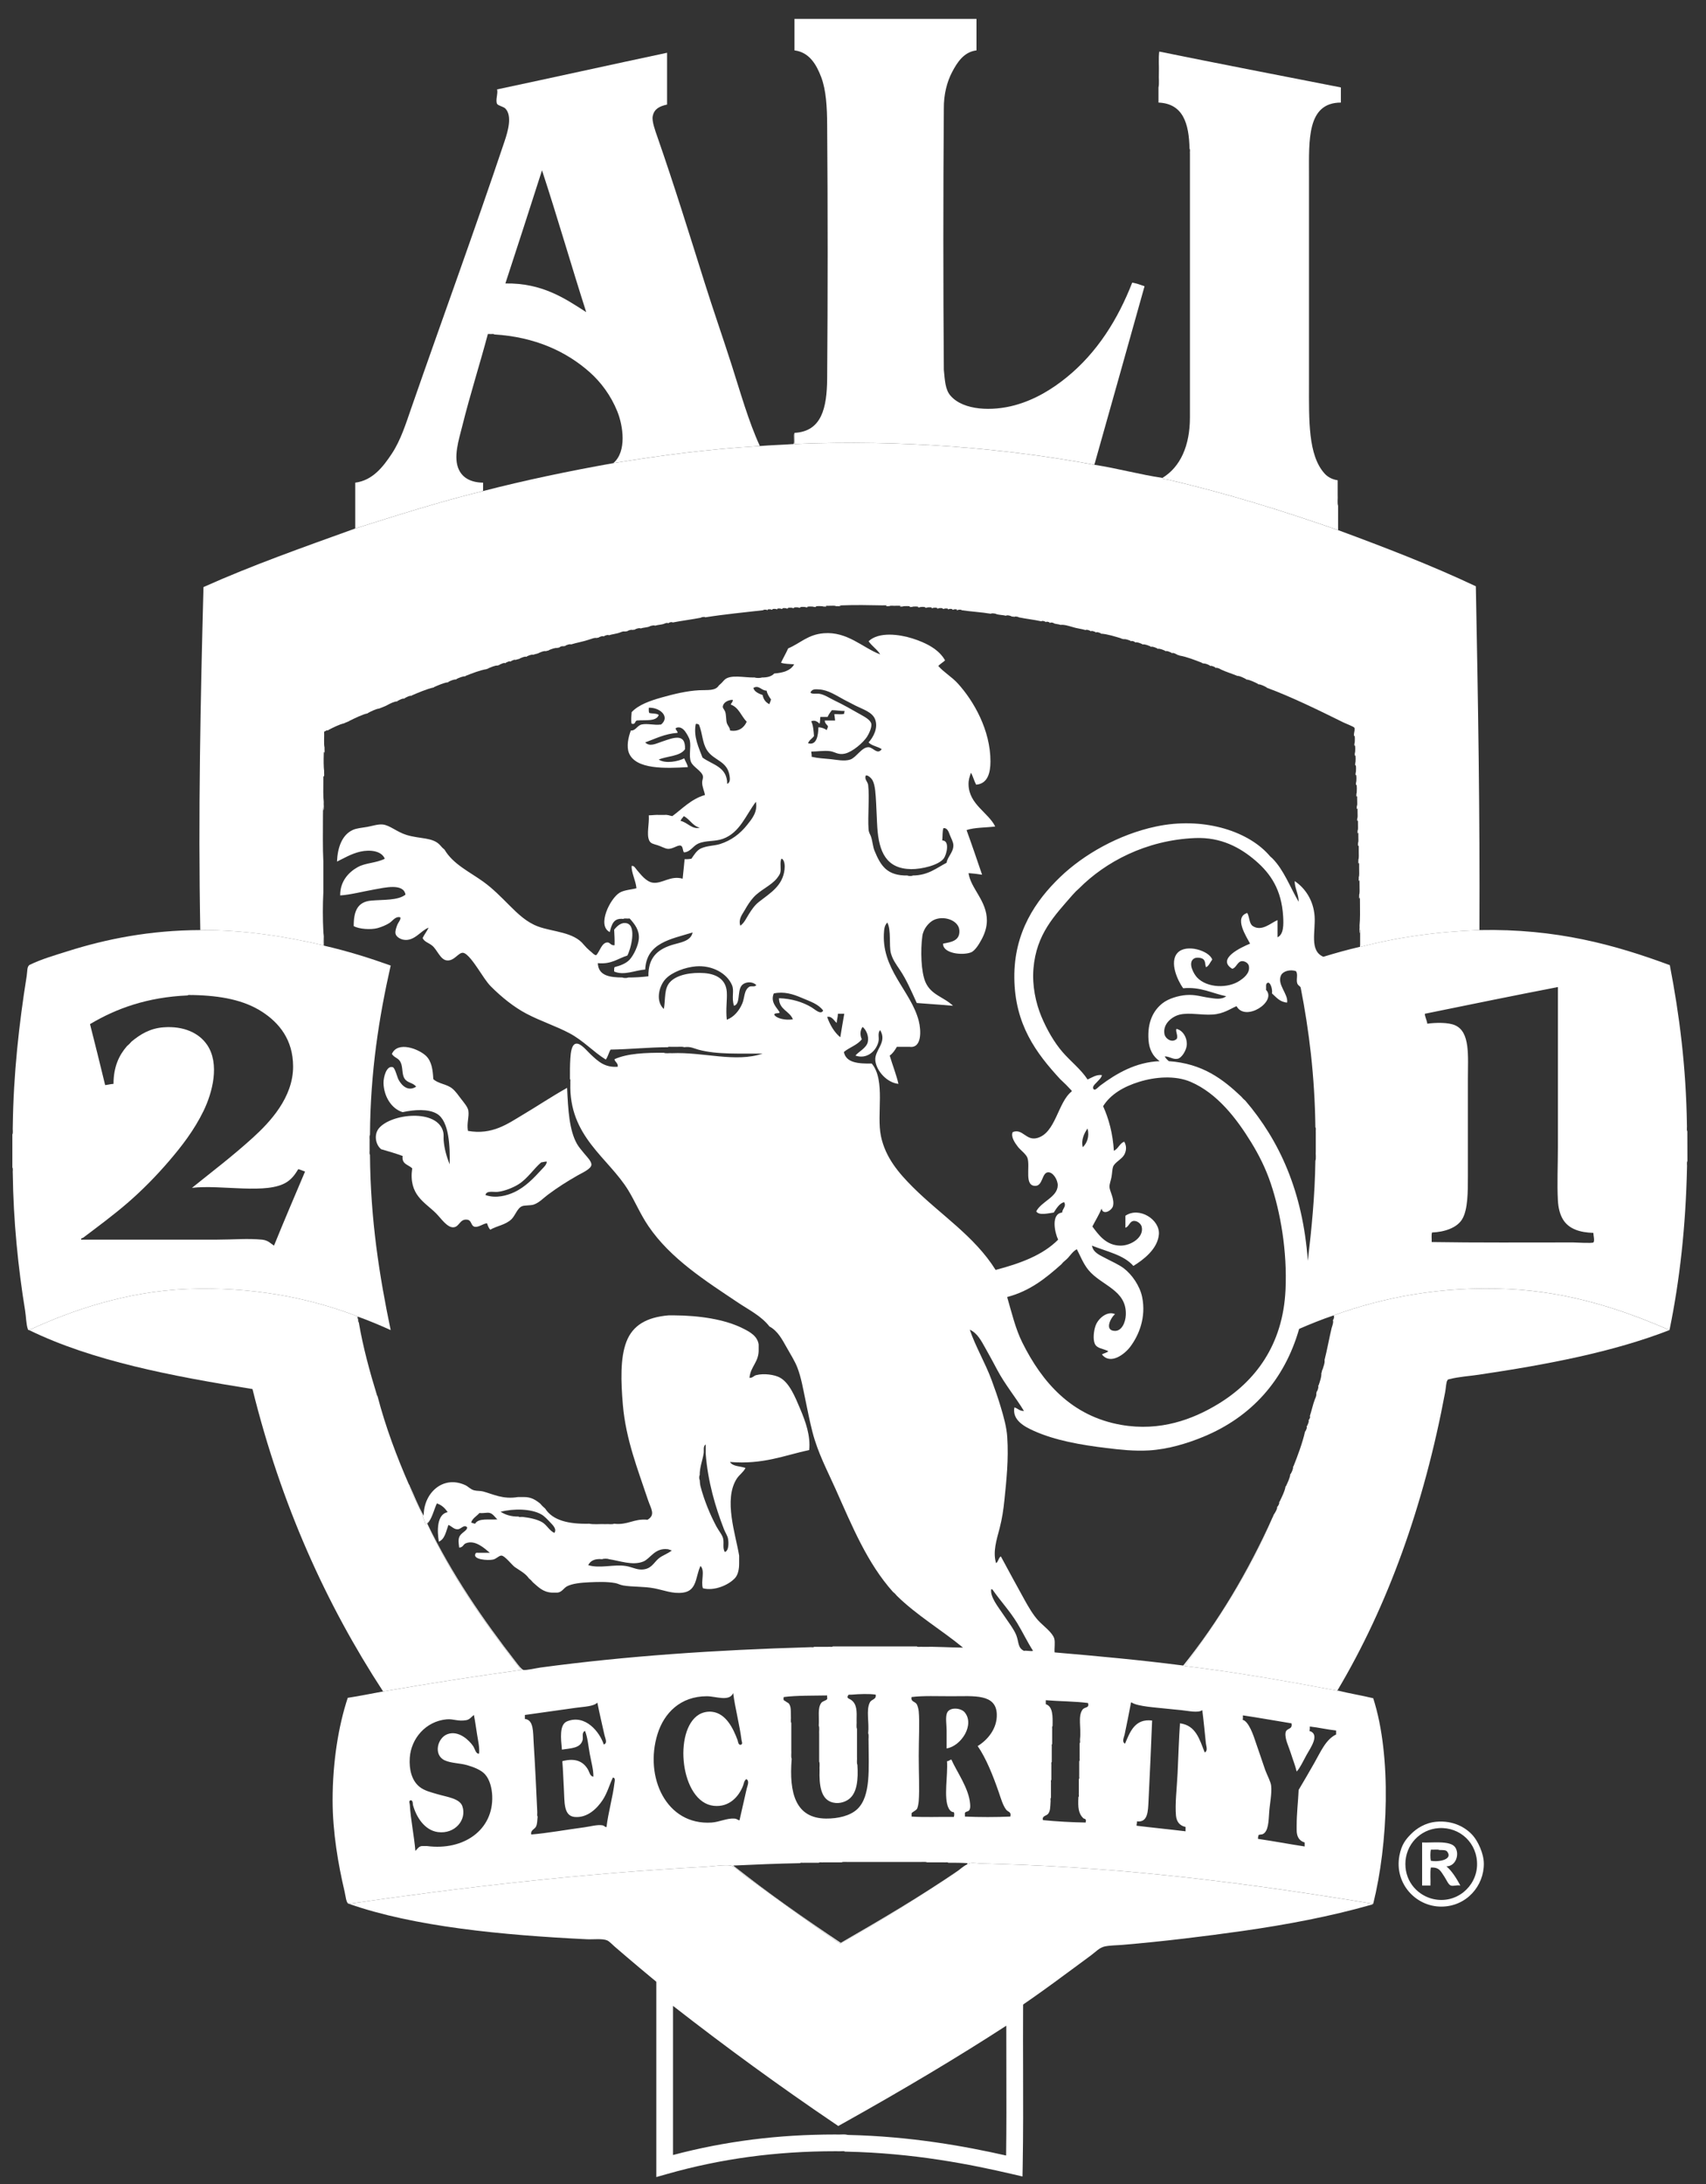 <?xml version="1.0" encoding="utf-8"?>
<!-- Generator: Adobe Illustrator 15.0.0, SVG Export Plug-In . SVG Version: 6.00 Build 0)  -->
<!DOCTYPE svg PUBLIC "-//W3C//DTD SVG 1.1//EN" "http://www.w3.org/Graphics/SVG/1.1/DTD/svg11.dtd">
<svg version="1.1" id="Vrstva_1" xmlns="http://www.w3.org/2000/svg" xmlns:xlink="http://www.w3.org/1999/xlink" x="0px" y="0px"
	 width="305.91px" height="391.445px" viewBox="0 0 305.91 391.445" enable-background="new 0 0 305.91 391.445"
	 xml:space="preserve">
<rect x="0" y="0" width="305.91" height="391.445" fill="#333333" stroke="none"/>
<path fill-rule="evenodd" clip-rule="evenodd" fill="#FFFFFF" d="M246.221,341.225c-0.083,0.139-0.318,0.162-0.5,0.215
	c-7.101,2.026-15.001,3.526-22.851,4.642c-6.965,0.989-14.279,1.881-21.566,2.499c-1.085,0.092-2.222,0.08-3.213,0.285
	c-0.941,0.195-1.679,1.021-2.428,1.571c-4.472,3.288-9.133,6.815-13.711,9.854c-10.158,6.694-20.75,12.955-31.563,18.995
	c-10.748-7.272-21.136-14.901-31.206-22.852c0,10.593,0,21.185,0,31.777c-0.167-10.474-0.024-21.256-0.071-31.849
	c-2.893-2.359-6.009-4.977-8.926-7.498c-0.406-0.351-0.912-0.9-1.285-1.07c-0.846-0.386-2.514-0.16-3.642-0.215
	c-15.239-0.742-31.039-2.262-42.703-6.355c20.107-2.925,41.848-5.458,63.983-6.641c1.322-0.071,3.417-0.402,4.499-0.215
	c0.667,0.116,1.75,1.219,2.428,1.714c5.868,4.287,11.307,8.269,17.21,12.282c7.036-3.925,13.713-8.138,20.422-12.567
	c0.8-0.528,2.068-1.693,2.856-1.856c0.603-0.125,1.474,0.062,2.356,0.071c0.808,0.009,1.662,0.05,2.429,0.071
	C202.899,334.757,225.097,337.742,246.221,341.225z"/>
<path fill-rule="evenodd" clip-rule="evenodd" fill="#FFFFFF" d="M221.871,121.143c-0.955-0.402-2.006-0.708-2.928-1.143
	c-0.211-0.148-0.718-0.375-0.929-0.286c-0.061,0.013-0.067-0.028-0.071-0.071c-0.211-0.148-0.718-0.375-0.929-0.286
	c-0.061,0.013-0.067-0.028-0.071-0.071c-0.28-0.173-0.862-0.421-1.143-0.357c-0.044-0.099-0.274-0.011-0.285-0.143
	c-1.235-0.479-2.734-1.074-3.999-1.285c-0.13-0.108-0.4-0.076-0.5-0.214c-0.218-0.094-0.639-0.358-0.856-0.214
	c-0.062,0.013-0.067-0.028-0.072-0.071c-0.291-0.115-0.779-0.408-1.07-0.286c-0.062,0.013-0.067-0.028-0.071-0.071
	c-0.368-0.158-0.983-0.444-1.357-0.357c-0.061,0.013-0.067-0.028-0.071-0.071c-0.296-0.133-0.846-0.39-1.143-0.286
	c-0.061,0.013-0.067-0.028-0.071-0.071c-0.388-0.161-1.029-0.445-1.428-0.357c-0.062,0.013-0.067-0.028-0.072-0.071
	c-0.324-0.129-0.89-0.394-1.214-0.286c-0.061,0.013-0.067-0.028-0.071-0.072c-0.147-0.094-0.566-0.285-0.714-0.143
	c-0.061,0.013-0.067-0.028-0.071-0.071c-0.332-0.146-0.953-0.378-1.285-0.286c-0.044-0.124-0.339,0.005-0.357-0.143
	c-1.119-0.333-2.499-0.785-3.642-0.857c-0.061,0.013-0.067-0.028-0.071-0.071c-0.211-0.078-0.646-0.302-0.857-0.143
	c-0.061,0.013-0.067-0.028-0.071-0.071c-0.211-0.078-0.646-0.302-0.856-0.143c-0.062,0.013-0.067-0.028-0.072-0.072
	c-0.21-0.078-0.646-0.302-0.856-0.143c-0.773-0.226-1.683-0.317-2.428-0.571c-0.598-0.165-1.454-0.449-2.071-0.357
	c-0.349-0.151-0.868-0.131-1.214-0.286c0.127-0.041-0.553-0.249-0.643-0.072c-0.083,0.012-0.127-0.016-0.143-0.071
	c0.127-0.04-0.553-0.249-0.643-0.071c-0.062,0.013-0.067-0.028-0.071-0.071c-0.15-0.069-0.564-0.24-0.715-0.071
	c-1.304-0.291-2.752-0.438-4.07-0.714c0.088-0.046-0.651-0.246-0.785-0.071c-0.134-0.104-0.474-0.003-0.571-0.143
	c-0.213-0.076-0.705-0.244-0.929-0.071c-0.526-0.14-1.204-0.129-1.714-0.286c0.027-0.056-0.793-0.25-0.999-0.071
	c-1.687-0.29-3.579-0.373-5.284-0.643c0.2-0.091-0.615-0.138-0.643,0c-0.102,0.006-0.203,0.012-0.215-0.072
	c0.426-0.057-0.556-0.16-0.571,0c-0.102,0.006-0.202,0.012-0.214-0.071c0.2-0.091-0.615-0.138-0.643,0
	c-0.083,0.012-0.127-0.016-0.144-0.071c0.182-0.095-0.665-0.135-0.714,0c-0.102,0.006-0.202,0.012-0.214-0.071
	c0.161-0.098-0.716-0.134-0.786,0c-0.101,0.006-0.202,0.012-0.214-0.072c0.162-0.097-0.716-0.133-0.785,0
	c-0.102,0.006-0.202,0.012-0.215-0.071c0.374-0.078-0.775-0.147-0.856,0c-0.113-0.006-0.272,0.035-0.286-0.071
	c0.099-0.104-0.864-0.129-0.999,0c-0.113-0.006-0.272,0.034-0.286-0.071c0.321-0.088-0.933-0.141-1.071,0
	c-0.125-0.042-0.419,0.086-0.428-0.072c0.493-0.08-1.094-0.146-1.286,0c-0.125-0.041-0.419,0.086-0.428-0.071
	c0.545-0.094-0.557-0.073-0.786-0.071c-0.358,0.046-0.902-0.094-1.143,0.071c-0.17-0.043-0.518,0.09-0.571-0.071
	c0.466-0.118-0.453-0.067-0.714-0.071c-2.344-0.037-4.68-0.101-7.212,0c-0.222,0.009-0.957,0.029-0.214,0.071
	c-0.146,0.164-0.593,0.026-0.857,0.071c-0.118-0.119-0.674-0.078-1.071-0.071c-0.346,0.005-1.072-0.019-0.643,0.071
	c-0.031,0.16-0.352,0.029-0.5,0.071c-0.222-0.135-1.599-0.096-1.356,0c0.012,0.155-0.253,0.033-0.357,0.072
	c-0.159-0.139-1.445-0.09-1.143,0c-0.022,0.097-0.179,0.059-0.286,0.071c-0.119-0.143-1.339-0.085-1,0
	c-0.022,0.097-0.179,0.059-0.286,0.071c-0.091-0.132-0.998-0.1-0.857,0c-0.012,0.084-0.13,0.061-0.214,0.071
	c-0.081-0.147-1.23-0.078-0.857,0c-0.022,0.097-0.179,0.06-0.286,0.072c-0.048-0.136-0.896-0.095-0.714,0
	c-0.012,0.083-0.13,0.06-0.214,0.071c-0.048-0.135-0.896-0.095-0.714,0c-0.002,0.069-0.087,0.055-0.143,0.071
	c-0.048-0.135-0.896-0.095-0.714,0c-0.012,0.084-0.13,0.061-0.214,0.071c-0.028-0.137-0.843-0.091-0.643,0
	c-0.002,0.07-0.087,0.056-0.143,0.072c-0.016-0.161-0.997-0.058-0.571,0c-3.525,0.402-7.107,0.747-10.497,1.285
	c-0.133-0.175-0.873,0.025-0.785,0.071c-1.657,0.319-3.42,0.532-5.07,0.857c-0.15-0.168-0.564,0.003-0.714,0.071
	c0.013,0.061-0.028,0.067-0.072,0.072c-0.149-0.168-0.564,0.002-0.714,0.071c-0.471,0.196-1.144,0.189-1.643,0.357
	c-0.215-0.163-1.002,0.088-1,0.143c-0.449,0.194-1.11,0.175-1.571,0.357c-0.258-0.159-0.76,0.047-1,0.143
	c-0.03,0.161-0.379,0.002-0.428,0.143c-0.219-0.145-0.709,0.05-0.929,0.143c-0.03,0.161-0.379,0.002-0.428,0.143
	c-0.219-0.145-0.709,0.05-0.928,0.143c-0.595,0.239-1.372,0.294-2,0.5c-0.21-0.159-0.646,0.065-0.857,0.143
	c0.013,0.061-0.028,0.067-0.071,0.071c-0.211-0.159-0.646,0.065-0.857,0.143c-0.019,0.148-0.314,0.02-0.357,0.143
	c-0.406-0.12-1.021,0.167-1.428,0.286c-1.009,0.348-2.181,0.533-3.214,0.857c-0.239-0.117-0.761,0.094-1,0.214
	c-0.019,0.148-0.314,0.02-0.357,0.143c-0.147-0.143-0.567,0.049-0.714,0.143c-0.018,0.148-0.313,0.019-0.357,0.143
	c-0.419-0.084-1.087,0.198-1.5,0.357c-0.104,0.159-0.425,0.099-0.571,0.214c-0.324-0.108-0.89,0.156-1.214,0.286
	c-0.285,0.191-0.746,0.207-1.071,0.357c-0.296-0.104-0.846,0.152-1.143,0.286c0.013,0.061-0.028,0.067-0.071,0.071
	c-0.296-0.104-0.846,0.152-1.143,0.286c-0.182,0.175-0.576,0.138-0.786,0.286c-0.218-0.143-0.639,0.121-0.857,0.214
	c0.013,0.061-0.028,0.067-0.071,0.071c-0.218-0.144-0.639,0.121-0.857,0.214c0.013,0.061-0.028,0.067-0.071,0.071
	c-0.292-0.123-0.78,0.171-1.071,0.286c-0.011,0.132-0.242,0.044-0.286,0.143c-0.507-0.055-1.206,0.316-1.714,0.5
	c-0.011,0.132-0.242,0.044-0.286,0.143c-1.193,0.188-2.621,0.759-3.785,1.214c0.013,0.061-0.028,0.067-0.071,0.071
	c-0.421-0.016-1.149,0.278-1.571,0.5c0.013,0.061-0.028,0.067-0.072,0.071c-0.351-0.04-1.006,0.231-1.356,0.429
	c0.013,0.061-0.028,0.067-0.071,0.071c-0.753,0.081-1.747,0.538-2.5,0.857c0.013,0.061-0.028,0.067-0.071,0.071
	c-1.231,0.269-2.707,0.911-3.928,1.428c0.013,0.061-0.028,0.067-0.071,0.071c-0.329-0.066-0.885,0.257-1.214,0.429
	c0.013,0.061-0.028,0.067-0.071,0.071c-0.33-0.066-0.885,0.257-1.214,0.429c0.013,0.061-0.028,0.067-0.071,0.071
	c-0.497,0.004-1.234,0.384-1.714,0.643c-0.454,0.26-1,0.428-1.5,0.643c-0.584,0.059-1.416,0.489-2,0.786
	c0.013,0.061-0.028,0.067-0.071,0.071c-0.979,0.211-2.173,0.826-3.142,1.286c-0.3,0.223-0.735,0.312-1.071,0.5
	c-0.875,0.196-1.987,0.774-2.856,1.214c0.013,0.061-0.028,0.067-0.072,0.071c-0.164-0.16-0.438,0.177-0.643,0.214
	c0.047,0.928-0.095,2.046,0.071,2.856c-0.046,0.288,0.093,0.759-0.071,0.929c-0.067-0.581-0.066,0.204-0.071,0.357
	c-0.03,0.855-0.032,2.255,0.071,2.928c-0.046,0.311,0.093,0.807-0.071,1c-0.109-0.527-0.069,0.562-0.071,0.786
	c-0.012,1.137-0.047,2.752,0.071,3.713c-0.047,0.5,0.094,1.189-0.071,1.571c-0.058-1.774-0.072,0.474-0.072,1.071
	c0,2.646-0.057,5.681,0.072,8.069c0,1.833,0,3.666,0,5.499c-0.119,2.166-0.119,4.832,0,6.998c0.007,0.444,0.118,0.786,0.071,1.285
	c-0.165,0.263-0.025,0.832-0.071,1.214c-6.73-1.529-13.782-2.737-22.065-2.713c-0.397-20.598,0.042-41.361,0.571-61.483
	c8.673-3.895,17.97-7.166,27.207-10.497c7.511-2.367,15-4.756,22.922-6.712c7.512-1.938,15.325-3.574,23.351-4.999
	c8.407-1.375,17.043-2.523,26.278-3.071c1.98-0.162,4.068-0.217,6.07-0.357c0.213-0.501-0.071-1.499,0.143-2c0,0.667,0,1.333,0,2
	c19.182-0.809,37.686,0.731,53.771,3.713c4.16,0.647,8.228,1.769,12.211,2.356c0.164,0.287,0.596,0.226,0.856,0.286
	c10.562,2.432,20.917,5.676,30.635,9.069c8.467,3.125,16.835,6.349,24.707,10.069c0.402,20.354,0.741,40.771,0.643,61.626
	c-7.805,0.288-14.861,1.324-21.279,2.999c-0.167-0.881-0.024-2.07-0.071-3.07c-0.162,0.076-0.027,0.449-0.071,0.643
	c-0.166-0.334-0.025-0.975-0.072-1.428c0.11-1.063,0.095-2.776,0.072-4.213c-0.003-0.154,0.008-1.339-0.072-0.571
	c-0.162-0.099-0.026-0.497-0.071-0.714c0.124-0.246,0.071-0.943,0.071-1.571c0-0.406,0.009-1.595-0.071-0.857
	c-0.162-0.099-0.026-0.497-0.071-0.714c0.124-0.227,0.071-0.933,0.071-1.5c0-0.412,0.023-1.505-0.071-0.928
	c-0.162-0.099-0.026-0.497-0.071-0.714c0.124-0.227,0.071-0.933,0.071-1.5c0-0.412,0.023-1.505-0.071-0.928
	c-0.161-0.053-0.028-0.4-0.071-0.571c0.119-0.118,0.077-0.674,0.071-1.071c-0.005-0.346,0.019-1.072-0.071-0.643
	c-0.16-0.031-0.029-0.352-0.071-0.5c0.119-0.118,0.077-0.674,0.071-1.071c-0.005-0.346,0.019-1.072-0.071-0.643
	c-0.158-0.009-0.03-0.303-0.071-0.429c0.119-0.118,0.077-0.674,0.071-1.071c-0.006-0.346,0.019-1.072-0.071-0.643
	c-0.16-0.031-0.029-0.352-0.071-0.5c0.119-0.119,0.077-0.674,0.071-1.071c-0.006-0.346,0.018-1.072-0.071-0.643
	c-0.16-0.031-0.029-0.352-0.071-0.5c0.131-0.067,0.093-2.07,0-1.571c-0.158-0.009-0.031-0.303-0.072-0.428
	c0.136-0.222,0.097-1.599,0-1.357c-0.154,0.012-0.032-0.253-0.071-0.357c0.145-0.211,0.083-1.833,0-1.357
	c-0.157-0.009-0.03-0.303-0.071-0.428c0.135-0.222,0.097-1.599,0-1.357c-0.157-0.009-0.03-0.303-0.071-0.428
	c0.135-0.222,0.097-1.599,0-1.357c-0.155,0.012-0.032-0.253-0.071-0.357c0.145-0.211,0.082-1.833,0-1.357
	c-0.158-0.009-0.03-0.303-0.071-0.428c0.037-0.285,0.194-0.838,0.071-1.071c-0.104-0.197-1.535-0.734-1.928-0.928
	c-4.425-2.188-9.379-4.617-13.711-6.212c-0.061,0.013-0.067-0.028-0.071-0.072c-0.408-0.235-1.092-0.574-1.5-0.571
	c-0.061,0.013-0.067-0.028-0.071-0.071c-0.599-0.306-1.455-0.734-2.07-0.786c-0.062,0.013-0.067-0.028-0.072-0.071
	C222.992,121.497,222.32,121.122,221.871,121.143z"/>
<path fill-rule="evenodd" clip-rule="evenodd" fill="#FFFFFF" d="M73.411,266.174c0.661,2.338,2.204,4.413,2.856,6.998
	c0.294-0.039,0.431-0.234,0.571-0.429c0.024,0,0.048,0,0.072,0c-0.048,0.166-0.237,0.191-0.286,0.357
	c4.423,9.598,10.692,18.348,16.853,26.207c-8.395,1.15-16.643,2.447-24.779,3.856c-10.226-15.647-18.289-33.46-23.422-54.199
	c-14.544-2.332-28.715-5.039-40.061-10.569c7.672-3.567,17.517-6.925,28.278-7.355c11.659-0.466,21.842,1.538,30.492,4.856
	c0.147,0.305,0.102,0.803,0.286,1.071c0.061-0.013,0.067,0.028,0.072,0.071c0.751,4.438,2.007,8.99,3.285,13.14
	c0.061-0.014,0.067,0.027,0.071,0.071c1.421,5.458,3.472,10.905,5.641,15.853C73.4,266.09,73.407,266.13,73.411,266.174z"/>
<path fill-rule="evenodd" clip-rule="evenodd" fill="#FFFFFF" d="M2.288,201.978c0.122-9.56,1.132-18.502,2.5-27.064
	c0.144-0.901,0.015-1.729,0.571-2c2.086-1.016,4.506-1.708,6.784-2.428c6.928-2.192,14.747-3.758,23.779-3.785
	c8.283-0.024,15.335,1.185,22.065,2.713c0.046-0.382-0.094-0.951,0.071-1.214c0,0.428,0,0.857,0,1.285
	c4.224,0.966,8.174,2.204,11.997,3.571c-2.093,9.261-3.646,19.062-3.713,30.349c-0.165,0.263-0.025,0.832-0.071,1.214
	c0,0.429,0,0.857,0,1.286c0.046,0.334-0.093,0.855,0.071,1.071c0.087,11.625,1.688,21.734,3.713,31.42
	c-1.918-0.866-3.875-1.696-5.927-2.428c-0.006,0.387,0.168,0.594,0.143,1c-0.184-0.268-0.139-0.766-0.286-1.071
	c-8.649-3.318-18.833-5.322-30.492-4.856c-10.761,0.43-20.606,3.789-28.278,7.355c-0.124,0.003-0.183-0.054-0.214-0.143
	c-0.327-0.941-0.315-2.227-0.5-3.356c-1.235-7.563-2.107-16.039-2.214-24.636c-0.046-0.311,0.093-0.807-0.071-1
	c0-1.976,0-3.951,0-5.927C2.382,203.024,2.241,202.407,2.288,201.978z M33.636,178.413c-7.225,0.321-12.767,2.324-17.495,5.142
	c0.931,3.615,1.819,7.274,2.713,10.925c0.533-0.038,0.949-0.193,1.5-0.214c0.002-3.069,0.994-5.147,2.428-6.784
	c0.292-0.232,0.554-0.494,0.786-0.785c1.573-1.308,3.325-2.392,5.784-2.571c3.575-0.26,6.323,0.997,7.784,3.142
	c2.333,3.426,0.939,8.606-0.643,11.854c-1.684,3.457-3.917,6.331-6.141,8.926c-2.334,2.723-4.831,5.265-7.498,7.569
	c-2.483,2.146-5.336,4.252-7.927,6.213c-0.096,0.072-0.522,0.093-0.357,0.357c7.635,0,16.454,0,24.279,0
	c2.808,0,5.611-0.249,8.141,0c1.107,0.109,1.542,0.696,2.142,1.071c1.817-4.467,3.698-8.871,5.57-13.282
	c-0.425-0.123-0.777-0.318-1.214-0.429c-0.563,0.925-1.106,1.686-2,2.285c-3.512,2.355-11.816,0.441-17.066,1.071
	c3.59-2.894,7.247-5.656,10.925-8.998c3.047-2.768,7.231-7.193,7.212-12.782c-0.016-4.778-2.504-7.8-5.57-9.783
	c-3.231-2.089-7.355-2.891-12.425-2.999C34.277,178.387,33.805,178.249,33.636,178.413z"/>
<path fill-rule="evenodd" clip-rule="evenodd" fill="#FFFFFF" d="M228.155,272.03c0.154-0.202,0.178-0.536,0.356-0.714
	c0.204-0.321,0.541-0.886,0.5-1.214c-0.013-0.061,0.028-0.067,0.071-0.071c0.134-0.178,0.389-0.608,0.286-0.786
	c-0.014-0.061,0.027-0.067,0.071-0.071c0.387-0.827,0.936-1.872,1.071-2.713c-0.014-0.062,0.027-0.067,0.071-0.072
	c0.298-0.63,0.725-1.512,0.785-2.142c-0.013-0.061,0.028-0.067,0.071-0.071c0.192-0.332,0.487-0.94,0.429-1.286
	c-0.014-0.061,0.027-0.067,0.071-0.071c0.771-1.942,1.612-4.195,2.071-6.212c-0.014-0.062,0.027-0.067,0.071-0.071
	c0.094-0.219,0.357-0.64,0.214-0.857c-0.013-0.061,0.028-0.067,0.071-0.071c0.115-0.291,0.408-0.78,0.286-1.071
	c-0.014-0.061,0.027-0.067,0.071-0.071c0.075-0.143,0.304-0.5,0.143-0.643c0.337-0.997,0.552-2.114,0.929-3.07
	c0.12-0.239,0.331-0.762,0.214-1c0.123-0.043-0.006-0.339,0.143-0.357c0.12-0.238,0.332-0.761,0.215-0.999
	c-0.014-0.062,0.027-0.067,0.071-0.072c0.214-0.643,0.547-1.547,0.5-2.213c0.122-0.164,0.067-0.504,0.214-0.644
	c0.141-0.502,0.454-1.211,0.357-1.713c0.48-1.876,0.826-3.887,1.285-5.785c0.118-0.359,0.353-0.979,0.214-1.357
	c-0.013-0.061,0.028-0.067,0.071-0.071c0.069-0.149,0.24-0.564,0.072-0.714c0-0.024,0-0.048,0-0.071
	c8.825-3.208,19.255-5.285,31.348-4.713c11.207,0.529,20.761,3.827,28.85,7.355c-10.099,3.928-21.953,6.183-34.205,7.998
	c-1.707,0.253-3.557,0.362-5.213,0.785c-0.414,0.106-0.267,0.038-0.428,0.286c-0.188,0.287-0.228,1.303-0.357,1.999
	c-3.806,20.366-10.322,38.411-19.352,53.558c-8.937-1.68-17.953-3.28-27.422-4.428C218.375,290.529,224.056,281.761,228.155,272.03z
	"/>
<path fill-rule="evenodd" clip-rule="evenodd" fill="#FFFFFF" d="M169.742,313.375c0-1.031,0-2.109,0-3.213
	c0-1.041-0.247-2.358,0.071-3.143c0.453-1.113,2.479-0.915,3.143-0.143C174.849,309.084,172.366,312.958,169.742,313.375z"/>
<path fill-rule="evenodd" clip-rule="evenodd" fill="#FFFFFF" d="M175.097,9.03c-2.285,0.281-3.463,2.174-4.355,3.856
	c-0.939,1.771-1.533,4.066-1.5,6.641c-0.119,15.424-0.119,31.349,0,46.772c0.199,1.894,0.234,3.528,1.214,4.642
	c2.351,2.673,7.521,2.762,11.426,1.714c3.754-1.007,6.867-2.984,9.354-4.999c5.533-4.481,9.242-10.477,11.782-16.995
	c0.823,0.129,1.507,0.398,2.214,0.643c-2.993,10.669-5.984,21.341-8.997,31.991c-16.086-2.982-34.59-4.522-53.771-3.713
	c0-0.667,0-1.333,0-2c4.909-0.256,5.799-4.531,5.855-9.64c0.119-15.02,0.119-30.54,0-45.559c-0.017-3.141-0.17-6.2-1.071-8.569
	c-0.838-2.205-2.104-4.448-4.785-4.785c0-1.88,0-3.761,0-5.641c10.878,0,21.756,0,32.634,0C175.097,5.27,175.097,7.15,175.097,9.03z
	"/>
<g>
	<path fill="#FFFFFF" d="M117.684,390.198v-36.858l2.43,1.918c9.929,7.84,20.137,15.328,30.352,22.269
		c11.717-6.565,21.755-12.617,30.662-18.487l2.34-1.542l-0.015,2.803c-0.019,3.536-0.009,7.1,0.001,10.663
		c0.016,5.699,0.031,11.592-0.072,17.277l-0.034,1.854l-1.806-0.421c-7.483-1.742-17.628-3.774-29.755-4.031l-0.264-0.006
		l-0.246-0.095c0.032,0.017-0.025,0.018-0.084,0.018c-0.113,0-0.231,0.005-0.35,0.01c-0.276,0.011-0.548,0.019-0.796,0.002
		l-0.303-0.001c-10.615,0-20.477,1.337-30.15,4.086L117.684,390.198z M152.05,382.647c11.362,0.259,20.984,2.031,28.361,3.69
		c0.07-5.08,0.057-10.3,0.043-15.367c-0.007-2.637-0.015-5.274-0.01-7.9c-8.588,5.568-18.211,11.319-29.322,17.526l-0.807,0.45
		l-0.766-0.518c-9.699-6.563-19.398-13.623-28.865-21.01v26.727c9.333-2.472,18.862-3.676,29.061-3.676l0.488,0.007
		c0.149,0.013,0.321,0.002,0.491-0.006C151.133,382.556,151.538,382.523,152.05,382.647z"/>
</g>
<path fill-rule="evenodd" clip-rule="evenodd" fill="#FFFFFF" d="M207.803,13.172c0.047-1.286-0.096-2.761,0.071-3.928
	c10.804,2.192,21.689,4.303,32.563,6.427c0,0.905,0,1.809,0,2.714c-6.114,0.015-5.713,6.753-5.713,13.068
	c0,12.527-0.001,24.871,0,37.49c0,6.363-0.185,12.628,2.785,15.924c0.572,0.636,1.362,1.062,2.356,1.214c0,0.88,0,1.761,0,2.642
	c0.047,0.619-0.095,1.427,0.071,1.928c0,1.452,0,2.904,0,4.356c-9.718-3.393-20.073-6.637-30.635-9.069
	c-0.261-0.06-0.692,0.001-0.856-0.286c3.229-1.969,4.927-5.79,4.927-10.854c-0.001-15.492,0.001-31.814,0-47.273
	c-0.046-0.264,0.093-0.711-0.071-0.857c-0.099-4.519-1.139-8.097-5.57-8.283c0-0.905,0-1.809,0-2.714
	C207.898,14.981,207.755,13.982,207.803,13.172z"/>
<path fill-rule="evenodd" clip-rule="evenodd" fill="#FFFFFF" d="M109.973,83.01c8.407-1.375,17.043-2.523,26.278-3.071
	c-2.041-4.444-3.468-9.567-5.07-14.567c-1.565-4.883-3.306-9.853-4.856-14.782c-2.69-8.55-5.459-17.49-8.426-25.993
	c-0.418-1.199-1.044-2.891-0.857-3.785c0.271-1.298,1.193-1.761,2.571-2.071c0-3.095,0-6.189,0-9.283
	c-10.19,2.164-20.298,4.41-30.492,6.57c0.237,0.613-0.315,1.875,0,2.57c0.155,0.341,1.154,0.498,1.5,0.857
	c1.257,1.311,0.464,4.047-0.143,5.855c-5.414,16.126-11.21,31.959-16.709,47.773c-0.992,2.854-1.903,5.795-3.499,8.212
	c-1.554,2.353-3.44,4.814-6.57,5.213c0,2.737,0,5.475,0,8.212c7.511-2.367,15-4.756,22.922-6.712c0-0.5,0-1,0-1.5
	c-2.149-0.028-3.572-0.822-4.285-2.214c-1.158-2.262-0.04-5.535,0.571-7.998c1.361-5.482,3.243-11.406,4.57-16.424
	c0.119,0,0.238,0,0.357,0c0.241,0.045,0.664-0.092,0.786,0.072c7.275,0.44,12.923,3.032,17.138,6.784
	c1.989,1.77,3.77,4.143,4.927,6.998C111.731,76.306,112.434,80.925,109.973,83.01z M90.621,50.805c2.2-6.75,4.409-13.49,6.57-20.28
	c2.746,8.37,5.229,17.002,7.926,25.422C101.312,53.491,97.223,50.701,90.621,50.805z"/>
<g>
	<g>
		<path fill-rule="evenodd" clip-rule="evenodd" fill="#FFFFFF" d="M104.831,206.833c-0.546-0.656-1.062-1.271-1.357-1.785
			c-1.407-2.456-1.606-6.177-1.785-10.069c-2.766,1.545-5.299,3.255-7.998,4.856c-2.62,1.555-5.421,3.637-9.783,2.856
			c-0.248-1.394,0.246-2.507,0.071-3.642c-0.098-0.64-0.863-1.519-1.285-2.071c-0.504-0.659-0.979-1.362-1.571-1.856
			c-1.021-0.854-2.531-0.848-3.428-1.714c-0.081-1.624-0.282-3.159-1.285-4.142c-1.253-1.228-5.107-2.756-6.141-0.357
			c0.496,0.738,1.176,0.674,1.571,1.5c0.439,0.918,0.18,2.138,0.714,2.928c0.548,0.81,1.473,0.672,2.071,1.428
			c-1.424,0.913-2.543-0.132-3.142-1.214c-0.295-0.533-0.636-2.164-1.071-2.285c-1.113-0.31-1.663,1.78-1.642,2.856
			c0.046,2.372,1.428,4.616,3.428,5.213c2.119-0.461,4.577-0.626,6.141,0.286c2.241,1.307,2.368,6.053,2.285,9.069
			c-0.562-1.432-0.948-2.81-1.071-4.284c-0.042-0.502,0.044-1.011-0.071-1.5c-1.002-4.25-9.425-3.328-11.568-0.643
			c-0.887,1.111-0.574,2.91,0.428,3.713c1.306,0.384,2.625,0.755,3.856,1.214c-0.201,1.51,1.069,1.549,1.713,2.214
			c-0.671,4.792,2.243,6.027,4.285,8.069c0.86,0.86,2.005,2.609,3.142,2.499c1.091-0.105,1.09-1.585,2.5-1.356
			c0.695,0.113,0.623,0.996,1.143,1.214c0.725,0.304,1.731-0.593,2.356-0.571c0.133,0.438,0.297,0.845,0.571,1.143
			c1.271-0.725,2.699-0.839,3.785-1.857c0.697-0.653,1.058-2.013,1.928-2.356c0.474-0.187,1.497-0.094,2.071-0.286
			c0.976-0.325,1.747-1.173,2.571-1.785c1.807-1.342,3.267-2.265,5.284-3.428c0.838-0.483,2.454-1.165,2.5-1.928
			C106.082,208.158,105.239,207.323,104.831,206.833z M97.119,209.619c-1.402,1.52-2.901,3.127-4.927,4.07
			c-1.238,0.576-3.243,1.171-5.141,0.5c0.176-0.863,1.444-0.486,2.213-0.571c1.267-0.141,2.765-0.764,3.713-1.356
			c1.623-1.015,2.726-2.789,4.07-3.928c0.349-0.032,0.615-0.147,1-0.143C98.031,208.745,97.512,209.192,97.119,209.619z"/>
	</g>
</g>
<path fill-rule="evenodd" clip-rule="evenodd" fill="#FFFFFF" d="M257.575,326.515c2.946-0.257,5.188,0.967,6.498,2.428
	c0.918,1.023,1.984,3.222,2,5.07c0.033,4.006-3.11,7.671-7.569,7.712c-4.64,0.043-8.512-4.171-7.569-9.141
	c0.378-1.991,1.142-2.914,2.07-3.855C253.998,327.722,255.558,326.691,257.575,326.515z M252.005,334.084
	c0,3.399,2.411,5.698,4.998,6.284c4.107,0.929,7.749-2.2,7.855-6.07c0.106-3.896-3.026-6.88-6.855-6.641
	C254.632,327.868,252.004,330.65,252.005,334.084z"/>
<path fill-rule="evenodd" clip-rule="evenodd" fill="#FFFFFF" d="M255.004,330.228c1.616,0.108,5.043-0.423,5.927,0.857
	c0.814,1.18,0.188,3.398-1.571,3.428c0.938,0.751,1.827,2.172,2.5,3.428c-0.724-0.115-1.24,0.162-1.714,0
	c-0.449-0.154-0.792-1.06-1.143-1.571c-0.653-0.951-0.886-1.733-2.429-1.643c-0.166,0.929-0.023,2.166-0.071,3.214
	c-0.5,0-0.999,0-1.499,0C255.004,335.37,255.004,332.799,255.004,330.228z M258.146,331.585c-0.382-0.166-1.07-0.024-1.571-0.071
	c-0.112,0.506-0.123,1.494,0,1.999c1.447,0.26,4.003-0.227,2.929-1.643C259.27,331.564,258.806,331.586,258.146,331.585z"/>
<g>
	<path fill="#FFFFFF" d="M173.027,334.442c0.079-0.055,0.226-0.142,0.327-0.249c-0.463,0.258-0.985,0.657-1.466,1.025
		C172.267,334.959,172.652,334.703,173.027,334.442z"/>
	<path fill="#FFFFFF" d="M302.563,202.763c-0.165-0.24-0.025-0.784-0.072-1.143c-0.154-10.414-1.354-19.783-3.07-28.635
		c-9.83-3.642-20.373-6.572-34.134-6.284c-7.805,0.288-14.861,1.324-21.279,2.999c-0.167-0.881-0.024-2.07-0.071-3.07
		c-0.162,0.076-0.027,0.449-0.071,0.643c0,0.809,0,1.619,0,2.428c-2.267,0.519-4.438,1.133-6.57,1.785
		c-2.54-1.08-1.374-4.541-1.57-7.284c-0.204-2.842-1.697-5.031-3.571-6.284c-0.023,1.216,0.705,2.292,0.715,3.713
		c-1.543-2.623-2.644-5.688-4.713-7.783c-0.269-0.208-0.507-0.446-0.715-0.714c-3.973-4.369-11.966-6.729-20.137-4.999
		c-6.747,1.429-13.015,5.038-17.21,9.069c-4.353,4.182-8.297,9.88-8.212,18.066c0.087,8.379,3.917,13.473,8.212,18.138
		c0.72,0.661,1.41,1.351,2.071,2.071c0,0.047,0,0.095,0,0.143c-2.494,1.942-2.856,7.486-6.213,8.355
		c-1.989,0.515-2.577-1.77-4.356-1.071c-0.389,0.821,0.383,1.937,0.929,2.643c0.466,0.602,1.486,1.311,1.714,1.999
		c0.525,1.587-0.639,5.041,1.428,4.999c1.327-0.027,1.144-2.296,2.214-2.428c0.923-0.114,1.813,1.361,1.785,2.356
		c-0.057,2.102-2.933,2.858-3.855,4.642c0.482,0.812,2.272,0.312,3.142,0.214c0.463-0.73,1.059-1.698,1.856-1.856
		c0.459,0.753-0.319,1.161-0.356,1.856c-2.045,0.218-1.329,3.594-0.715,4.856c-2.755,2.791-6.821,4.271-11.211,5.427
		c-3.793-6.075-9.903-9.904-14.853-14.854c-2.461-2.46-4.907-5.255-5.713-9.14c-0.817-3.939,0.874-9.964-1.643-12.997
		c-2.386,0.03-4.606-0.106-4.999-2.071c0.991-0.842,2.432-1.234,3.213-2.285c-0.347-0.73-0.313-1.615,0.143-2.213
		c0.664,0.548,1.152,1.648,0.929,2.713c-0.225,1.068-1.702,1.764-2.214,2.428c2.04,0.722,3.769-0.816,4.142-2.571
		c0.146-0.688-0.211-1.417,0.286-1.999c1.354,2.25-1.082,3.577-0.857,5.498c0.22,1.882,2.122,3.942,4.142,4.142
		c-0.354-1.574-1.072-3.402-1.57-5.07c0.562-0.39,0.938-0.966,1.285-1.571c0.356,0,0.714,0,1.071,0c0.404,0,0.809,0,1.214,0
		c2.229,0.302,2.075-2.96,1.643-4.642c-1.41-5.469-6.892-9.34-6.213-16.21c0.04-0.41,0.121-0.938,0.571-1.428
		c0.735,1.346,0.273,4.149,0.643,5.499c0.314,1.148,0.925,1.969,1.571,2.928c1.216,1.804,2.045,3.747,3.07,5.999
		c2.149,0.183,4.367,0.298,6.498,0.5c-1.619-1.578-3.906-1.906-4.927-4.213c-0.813-1.835-0.923-5.74-0.571-8.283
		c0.191-1.389,1.241-2.473,1.999-2.856c1.781-0.901,4.539,0.003,4.642,1.856c0.104,1.877-1.51,2.086-2.928,2.356
		c-0.058,1.765,3.457,2.163,4.999,1.571c0.734-0.282,1.471-1.498,1.928-2.356c0.551-1.035,0.925-2.136,0.929-3.356
		c0.01-3.555-2.901-5.73-3.285-8.498c0.843,0.062,1.649,0.159,2.428,0.286c-0.916-2.678-1.825-5.363-2.785-7.998
		c1.438-0.49,3.43-0.426,5.142-0.643c-1.268-2.542-4.689-3.954-4.784-7.498c-0.023-0.863,0.188-1.417,0.429-2.142
		c0.378,0.645,0.567,1.479,0.928,2.142c2.068-0.154,2.565-2.114,2.571-4.142c0.014-5.602-2.986-10.849-5.855-13.996
		c-1.127-1.235-2.516-1.996-3.5-3.142c0.362-0.376,0.838-0.639,1.215-1c-1.089-1.95-3.342-3.132-5.855-3.928
		c-2.351-0.743-6.017-1.243-7.855,0.5c0.564,0.864,1.666,1.571,2.071,2.356c-3.135-1.176-5.873-4.144-10.141-3.785
		c-2.83,0.238-4.123,1.765-6.355,2.713c-0.396,0.889-0.878,1.693-1.285,2.571c0.651,0.229,1.545,0.216,2.356,0.286
		c-0.618,1.12-1.954,1.521-3.57,1.643c-0.463,0.513-1.224,0.728-2.214,0.714c-0.264,0.119-1.021,0.119-1.285,0
		c-1.833,0.063-4.464-0.647-5.499,0.5c-0.28,0.339-0.589,0.648-0.928,0.928c-0.638,1.013-1.987,0.782-3.499,0.857
		c-2.282,0.114-4.654,0.708-6.713,1.285c-2.108,0.591-4.19,1.312-5.427,2.643c-0.037,0.606-0.174,1.491,0,2.071
		c0.711,0.211,0.542-0.458,0.928-0.571c1.505-0.138,3.516,0.231,3.927-1c-0.38-0.31-1.172-0.208-1.713-0.357
		c-0.103-0.23-0.068-0.599-0.072-0.928c1.946-0.107,3.896,1.584,2.214,2.999c-1.339,0.169-2.401-0.233-3.499,0
		c-0.77,0.164-1.095,1.162-1.928,1.071c-0.456,1.203-0.808,2.83-0.357,3.999c1.169,3.029,6.631,2.807,10.568,2.57
		c-0.026-0.427-0.452-1.07-0.643-1.571c-1.097,0.557-3.378,1.013-4.57,0.214c1.541-0.65,3.825-0.555,4.713-1.857
		c0.124-3.012-2.163-2.024-4.142-1.356c-1.087,0.367-2.183,0.97-2.999,0.143c1.838-0.661,3.457-1.542,5.784-1.714
		c0.158-0.209-0.468-0.623-0.286-0.857c0.695-0.379,1.341,0.159,1.643,0.571c0.274,0.375,0.739,1.117,0.857,1.643
		c0.27,1.203-0.238,2.772,0.214,3.856c0.39,0.934,1.979,1.636,2.143,2.571c0.06,0.342-0.143,0.716-0.143,1.071
		c-0.001,0.882,0.416,1.614,0.5,2.285c-2.465,0.701-4.155,2.557-5.855,3.785c-0.468-0.079-0.812-0.284-1.428-0.214
		c-0.286,0-0.571,0-0.857,0c-0.713-0.046-1.271,0.062-1.928,0.071c0.111,1.571-0.431,3.377,0.072,4.499
		c0.261,0.582,0.807,0.637,1.5,0.857c0.63,0.199,1.304,0.587,1.785,0.643c0.91,0.105,1.817-0.731,2.356-0.571
		c0.498,0.147,0.326,1.093,0.643,1.214c1.166-0.128,1.54-1.136,2.5-1.571c1.356-0.615,2.973-0.332,4.427-0.857
		c3.064-1.107,4.102-4.245,5.927-6.641c0.349,1.854-0.74,3.089-1.571,4.142c-1.246,1.579-2.853,2.793-4.856,3.428
		c-1.05,0.333-2.272,0.269-3.427,0.786c-0.75,0.335-1.257,1.198-1.714,1.856c-0.369,0.06-0.764,0.093-1.214,0.071
		c-0.121,1.164-0.225,2.346-0.357,3.499c-2.199-0.623-3.65,0.947-5.355,0.714c-1.207-0.165-2.208-1.539-2.856-2.285
		c-0.229-0.264-0.49-0.806-0.928-0.714c-0.09,1.144,0.73,2.597,0.857,3.999c-0.873,0.24-2.192,0.308-3,0.786
		c-1.719,1.017-4.14,5.902-1.785,7.069c0.33-1.265,0.618-2.571,2.428-2.356c0.192-0.165,0.688-0.025,1-0.071
		c0.048,0,0.095,0,0.143,0c0.922,1.012,1.768,2.103,1.642,3.642c-0.098,1.204-0.91,2.914-1.642,3.713
		c-0.673,0.734-1.73,1.098-2.714,1.357c-0.085,0.2-0.079,0.493-0.071,0.785c1.785,0.775,3.783-0.235,5.57-0.357
		c0.221-4.825,4.649-5.443,8.498-6.641c-0.326,1.652-2.418,1.81-3.856,2.285c-2.414,0.799-4.128,2.211-4.07,5.57
		c-1.149,0.136-2.351,0.22-3.642,0.214c-0.17,0.119-0.83,0.119-1,0c-2.32-0.013-4.343-0.322-4.427-2.571
		c2.456,0.242,3.591-0.836,5.284-1.356c0.579-1.007,1.747-5.298-0.071-5.784c-1.019-0.272-1.805,0.548-2.285,1.143
		c0.038,0.914,0.105,1.799,0.071,2.785c-0.7,0.082-0.773-0.511-1.285-0.5c-1.019,0.022-1.374,1.637-2,2.285
		c-0.384,0.014-0.782-0.541-1.143-0.785c-0.387-0.328-0.744-0.685-1.071-1.071c-1.824-2.333-5.556-2.302-8.212-3.285
		c-2.036-0.753-3.573-2.216-5.142-3.785c-1.532-1.533-2.959-2.994-4.642-4.213c-2.486-1.801-5.454-3.148-6.998-5.784
		c-0.292-0.232-0.553-0.494-0.785-0.785c-1.311-1.472-3.659-1.094-6.07-1.857c-1.712-0.542-2.958-1.724-4.213-1.856
		c-0.858-0.091-1.921,0.273-2.785,0.428c-0.997,0.179-1.903,0.222-2.642,0.571c-1.881,0.889-2.679,3.115-2.785,5.642
		c1.093-0.501,2.511-1.403,4.213-1.785c1.732-0.39,3.813-0.132,4.356,1.285c-1.622,0.798-3.428,0.706-4.855,1.5
		c-1.656,0.92-3.166,2.568-3.142,5.07c1.82-0.111,4.069-0.706,6.141-1.071c1.814-0.32,5.229-1.165,5.57,0.928
		c-1.337,1.074-4.011,0.881-6.141,1.071c-2.453,0.219-3.147,1.863-3.142,4.57c0.961,0.548,3.078,0.686,4.285,0.357
		c0.696-0.189,1.601-0.567,2.142-0.929c0.584-0.389,1.068-1.237,1.928-1c0.14,0.428-0.37,0.865-0.571,1.428
		c-0.14,0.391-0.383,1.02-0.286,1.5c0.119,0.586,0.881,0.973,1.357,1.071c1.992,0.412,3.173-1.646,4.57-2.143
		c-0.306,0.67-0.757,1.195-1.071,1.857c0.352,0.724,1.061,0.821,1.714,1.356c0.908,0.745,1.441,2.472,2.571,2.643
		c1.355,0.204,2.088-1.386,2.928-1.357c0.823,0.028,2.17,2.072,2.713,2.856c0.859,1.239,1.491,2.348,2.356,3.213
		c1.883,1.883,4.077,3.658,6.355,4.856c2.518,1.323,5.269,2.203,7.712,3.499c2.459,1.304,4.227,3.302,6.498,4.713
		c0.38-0.5,0.525-1.236,0.857-1.785c3.518-0.053,6.725-0.416,10.283-0.429c0.122-0.163,0.545-0.026,0.786-0.071
		c0.119,0,0.238,0,0.357,0c0.572,0.047,1.333-0.095,1.785,0.071c1.087-0.17,1.794,0.234,2.5,0.429
		c3.411,0.941,7.609,0.669,11.568,0.714c-4.889,1.658-10.632-0.315-16.281-0.071c-0.453-0.047-1.094,0.094-1.428-0.071
		c-3.358-0.026-6.552,0.113-8.855,1.143c-0.062,0.42,0.68,0.652,0.571,1.356c-2.33,0.185-3.526-0.973-4.856-2.213
		c-0.659-0.615-1.742-2.004-2.57-1.928c-0.862,0.079-1.006,1.648-1.071,2.642c-0.086,1.315-0.072,2.495-0.071,3.713
		c0.163,0.099,0.026,0.497,0.071,0.714c-0.303,9.649,6.854,13.371,10.426,19.281c1.218,2.015,2.128,4.232,3.57,6.355
		c3.979,5.86,10.279,9.834,16.067,13.711c1.953,1.308,4.155,2.378,5.642,4.284c1.499,0.801,2.274,2.325,3.142,3.856
		c0.665,1.174,1.432,2.399,1.856,3.499c0.692,1.79,1.038,3.85,1.428,5.713c0.411,1.96,0.787,3.931,1.285,5.855
		c0.971,3.745,2.619,6.803,4.142,10.211c3.003,6.722,5.669,13.262,10.282,18.424c0.269,0.208,0.507,0.446,0.715,0.714
		c3.526,3.472,8.156,6.221,11.854,9.283c-2.45-0.025-4.762-0.188-7.283-0.143c-0.312-0.046-0.808,0.093-1-0.071
		c-1.69,0-3.38,0-5.07,0c-1.643,0-3.285,0-4.927,0c-1.69,0-3.38,0-5.07,0c-0.122,0.163-0.545,0.026-0.786,0.071
		c-0.857,0-1.714,0-2.571,0c-0.122,0.163-0.545,0.026-0.785,0.071c-16.901,0.489-32.937,1.578-48.272,3.642
		c-0.665,0.09-2.597,0.53-3.071,0.429c-0.297-0.063-0.93-0.898-1.285-1.356c-5.979-7.697-11.522-15.743-15.924-24.851
		c4.423,9.598,10.692,18.348,16.853,26.207c-8.395,1.15-16.643,2.447-24.779,3.856c-2.125,0.375-4.178,0.82-6.355,1.143
		c-1.655,4.994-2.714,11.436-2.714,18.352c0,5.774,1.011,11.533,2.143,16.353c0.2,0.853,0.286,2.167,0.785,2.214
		c20.107-2.925,41.848-5.458,63.983-6.641c1.322-0.071,3.417-0.402,4.499-0.215c0.667,0.116,1.75,1.219,2.428,1.714
		c5.868,4.287,11.307,8.269,17.21,12.282c7.036-3.925,13.713-8.138,20.422-12.567c0.231-0.152,0.504-0.36,0.79-0.58
		c-6.701,4.584-13.985,8.885-21.141,13.005c-6.593-4.403-13.27-9.104-19.281-13.854c3.956-0.187,7.93-0.353,11.997-0.428
		c0.099-0.163,0.497-0.027,0.714-0.071c0.881,0,1.762,0,2.642,0c0.123-0.164,0.545-0.026,0.786-0.072c1.095,0,2.19,0,3.285,0
		c0.358-0.165,1.023-0.024,1.5-0.071c4.07,0,8.141,0,12.211,0c0.524,0.047,1.237-0.094,1.643,0.071c1,0,1.999,0,2.999,0
		c0.24,0.046,0.663-0.092,0.786,0.072c1.183-0.017,2.33,0.002,3.427,0.071c0.021,0.095-0.03,0.177-0.101,0.251
		c0.217-0.121,0.422-0.214,0.601-0.251c0.603-0.125,1.474,0.062,2.356,0.071c0.808,0.009,1.662,0.05,2.429,0.071
		c24.159,0.673,46.357,3.657,67.481,7.141c2.648-10.574,3.354-26.496,0-36.847c-2.05-0.498-4.246-0.848-6.284-1.356
		c-0.048,0-0.096,0-0.143,0c-8.937-1.68-17.953-3.28-27.422-4.428c6.003-8.065,11.684-16.833,15.782-26.564
		c-4.405,9.758-9.7,18.626-15.996,26.493c-7.502-0.973-15.259-1.688-23.065-2.356c-0.082-0.703,0.137-1.796-0.071-2.5
		c-0.314-1.066-1.959-2.251-2.856-3.213c-0.949-1.018-1.822-2.555-2.428-3.642c-1.502-2.699-2.841-5.186-4.284-7.855
		c-0.438,0.253-0.433,0.948-0.857,1.214c-0.623-2.037,0.096-4.179,0.643-6.284c0.437-1.68,0.681-3.329,0.857-5.069
		c0.351-3.456,0.771-7.229,0.5-11.283c-0.12-1.782-0.647-3.618-1.143-5.284c-0.502-1.688-1.076-3.33-1.643-4.855
		c-1.198-3.229-2.909-6.047-3.928-9.069c1.378,0.609,2.078,2.041,2.785,3.285c0.728,1.281,1.455,2.631,2.143,3.928
		c1.407,2.652,3.304,4.908,4.784,7.354c-0.803,0.018-1.106-0.465-1.714-0.643c-0.432,2.283,1.823,3.461,3.499,4.213
		c3.823,1.717,8.393,2.512,12.996,3.071c2.385,0.289,5.021,0.587,7.641,0.428c3.44-0.208,6.839-1.248,9.712-2.428
		c8.641-3.549,14.575-10.155,17.21-19.352c2.009-0.871,4.058-1.703,6.213-2.428c8.825-3.208,19.255-5.285,31.348-4.713
		c11.207,0.529,20.761,3.827,28.85,7.355c1.843-8.917,2.911-18.607,3.142-29.135c0.047-0.358-0.093-0.903,0.072-1.143
		C302.563,206.333,302.563,204.548,302.563,202.763z M122.041,147.136c0.091-0.385,0.397-0.555,0.571-0.857
		c1.092,0.55,1.55,1.735,2.856,2.071C124.114,148.721,123.26,147.373,122.041,147.136z M163.386,155.776
		c1.839,0.022,4.943-0.687,5.855-1.928c0.5-0.68,1.132-3.208-0.285-3.213c0.086-0.723,0.005-1.614,0.214-2.214
		c0.672-0.059,0.915,0.593,1.143,1.214c0.215,0.587,0.63,1.242,0.643,1.857c0.026,1.262-1.104,2.129-1.214,3.142
		c-1.836,0.95-3.308,2.262-6.069,2.285c-0.146,0.119-0.782,0.119-0.929,0c-3.673,0.057-4.803-1.703-5.927-4.427
		c-0.317-0.77-0.329-1.644-0.643-2.571c-0.14-0.412-0.381-0.623-0.429-1.285c-0.172-2.363,0.191-5.705-0.071-7.927
		c-0.075-0.63-0.712-1.005-0.429-1.713c0.33-0.141,0.997,0.457,1.214,0.857c0.506,0.933,0.555,2.615,0.643,4.07
		c0.091,1.494,0.121,3.051,0.215,4.427C157.609,152.636,158.894,155.721,163.386,155.776z M146.891,123.571
		c1.611,0.087,3.01,1.064,4.499,1.856c0.726,0.386,1.405,0.736,2.071,1.071c1.232,0.619,2.905,1.116,3.428,2.356
		c0.663,1.574-0.307,3.314-1.143,4.213c0.586,0.633,1.793,0.763,2.356,1.214c-0.79,1.07-1.522-0.325-2.356-0.357
		c-1.211-0.046-2.194,1.845-3.285,2.214c-1.057,0.357-2.457,0.034-3.499-0.071c-1.201-0.122-2.268-0.155-3.428-0.429
		c0.042-0.376-0.053-0.613-0.071-0.928c0.998,0,2.317-0.227,3.427-0.071c0.804,0.112,1.421,0.724,2.643,0.428
		c1.394-0.337,3.256-1.979,3.928-2.999c0.374-0.568,0.865-1.672,0.785-2.285c-0.093-0.713-1.131-1.266-1.928-1.714
		c-1.643-0.922-2.987-1.711-4.642-2.5c-0.893-0.425-1.827-1.071-2.713-1.214c-0.603-0.097-1.3,0.119-1.643-0.214
		C145.619,123.412,146.305,123.539,146.891,123.571z M145.962,131.925c-0.071-0.976-0.145-1.95-0.5-2.642
		c0.669-0.311,1.198,0.133,1.5,0.429c0.117-0.335,0.069-0.835,0.143-1.214c0.429,0,0.857,0,1.286,0
		c0.22-0.446,0.482-0.85,0.785-1.214c0.806,0.003,1.471,0.148,2.285,0.143c-0.022,0.167-0.113,0.268-0.071,0.5
		c-0.58,0.191-1.055,0.044-1.785,0.072c0.072,0.356,0.084,0.772,0.143,1.143c-0.619,0-1.238,0-1.856,0
		c0.027,0.497,0.338,0.709,0.571,1c0.009,0.318-0.176,0.443-0.214,0.714c-0.401-0.266-0.849-0.484-1.5-0.5
		c-0.027,1.505-0.323,3.311-1.856,2.856C145.104,132.638,145.632,132.38,145.962,131.925z M130.396,140.495
		c0.017-3.064-2.671-3.422-4.427-4.713c-0.629-1.704-1.656-3.691-1.214-5.999c0.252-0.138,0.319,0.033,0.571,0.071
		c0.68,1.648,0.573,3.19,1.428,4.57c1.195,1.928,3.675,1.893,4.07,4.642C130.884,139.483,131,140.25,130.396,140.495z
		 M130.895,130.926c0.062-0.428-0.405-0.828-0.571-1.357c-0.145-0.462-0.085-1.427-0.286-2c-0.115-0.328-0.431-0.642-0.429-0.857
		c0.007-0.724,0.83-1.257,1.785-1.285c0.031,0.436-0.274,0.535-0.357,0.857c1.459,0.517,1.874,2.077,2.856,3.07
		C133.443,130.396,132.449,131.218,130.895,130.926z M135.108,123.285c0.996-0.56,1.439,0.521,2.356,0.5
		c0.132,0.654,0.464,1.107,0.786,1.571c-0.058,0.322-0.207,0.555-0.286,0.857c-0.643-0.31-1.069-0.835-1.214-1.643
		C136.05,124.342,135.172,123.912,135.108,123.285z M134.395,176.842c-1.012,0.601-0.853,1.978-1.286,2.999
		c-0.55,1.298-1.499,2.456-2.785,2.928c-0.215-1.944,0.101-3.594,0-4.999c-0.155-2.167-1.776-3.185-3.999-3.356
		c-2.298-0.177-4.974,0.25-6.213,1.643c-1.054,1.185-0.756,2.917-1.071,4.784c-1.519-1.347-0.917-4.043,0.286-5.355
		c1.146-1.251,3.557-2.134,5.499-2.285c2.759-0.215,5.467,1.135,6.427,3.356c0.455,1.052-0.12,2.164,0.357,3.713
		c1.153-0.293,0.609-2.438,1.285-3.5c0.506-0.792,1.938-0.983,2.714-0.214C135.347,176.953,134.83,176.68,134.395,176.842z
		 M136.108,161.631c-0.811,0.632-1.307,1.398-1.785,2.143c-0.483,0.752-0.854,1.643-1.571,2.142
		c-0.399-1.172,0.368-2.048,0.786-2.785c0.473-0.834,0.941-1.588,1.571-2.285c1.229-1.36,3.097-2.063,4.213-3.428
		c0.188-0.231,0.49-0.663,0.571-0.928c0.238-0.783-0.113-1.847,0.214-2.571c0.115-0.02,0.123,0.067,0.214,0.071
		c0.37,0.393,0.439,1.155,0.357,1.856C140.335,158.775,138.199,160,136.108,161.631z M145.534,180.555
		c-1.59-0.962-3.631-1.579-5.855-1.643c0.018,2.077,1.913,2.276,2.499,3.785c-1.316,0.206-2.98-0.132-3.356-0.857
		c0.117-0.335,0.753-0.151,1-0.357c-0.388-0.784-1.758-1.788-1.071-3.428c1.854-0.387,3.433,0.116,4.999,0.786
		c1.604,0.686,2.98,1.103,3.856,2.285C147.17,181.94,146.203,180.959,145.534,180.555z M148.319,182.269
		c0.846-0.203,1.226,0.678,1.714,1.071c0.017-0.603,0.215-1.023,0.214-1.642c0.381,0,0.762,0,1.143,0
		c-0.259,1.383-0.473,2.812-0.714,4.213C149.585,185.001,148.851,183.736,148.319,182.269z M76.553,330.871
		c-0.262,0-0.524,0-0.786,0c-0.705-0.037-1.02,0.694-1.286,0.857c-0.212-2.621-0.831-5.517-1-8.283
		c-0.018-0.295-0.28-0.713,0.214-0.786c0.391,0.112,0.293,0.62,0.357,0.857c0.575,2.129,2.076,4.549,4.499,4.855
		c3.046,0.386,5.198-2.226,4.356-4.642c-0.483-1.388-2.704-1.636-4.427-2.143c-1.146-0.336-2.39-0.622-3.285-1.356
		c-1.353-1.109-1.868-3.067-1.714-5.213c0.244-3.41,2.842-6.494,6.57-6.855c1.281-0.124,2.057,0.416,3.57,0.144
		c0.632-0.114,0.983-0.678,1.357-0.929c0.216,1.094,0.384,2.313,0.571,3.499c0.187,1.183,0.478,2.399,0.357,3.428
		c-0.608,0.091-0.732-0.864-1.071-1.356c-0.721-1.048-2.581-2.845-4.57-2.143c-1.846,0.65-2.608,3.765-0.5,4.713
		c1.155,0.52,2.703,0.485,3.999,0.856c1.174,0.337,2.516,0.862,3.213,1.643c0.884,0.989,1.235,2.592,1.286,3.856
		C88.508,327.959,83.177,331.743,76.553,330.871z M110.187,319.517c-0.284,2.464-1.132,5.391-1.428,7.927
		c-0.139,0.152-0.403-0.229-0.714-0.286c-0.917-0.17-2.232,0.221-3.285,0.357c-2.988,0.388-6.661,1.063-9.498,1.285
		c-0.172-0.792,0.616-0.926,0.857-1.429c0.234-0.488,0.197-1.004,0.286-1.785c-0.165-0.169-0.026-0.641-0.071-0.928
		c-0.147-3.347-0.381-8.284-0.643-12.354c-0.115-1.794,0.045-4.058-1.571-4.213c0-0.238,0-0.476,0-0.714
		c2.843-0.391,6.11-0.863,9.14-1.285c1.462-0.204,3.161-0.224,3.856-0.929c0.354,1.815,0.85,3.908,1.285,5.855
		c0.113,0.505,0.595,1.459-0.143,1.643c-0.693-2.187-3.287-5.471-6.57-4.142c-1.418,0.574-1.113,3.089-0.928,5.07
		c1.644-0.257,3.315-0.233,3.713-1.714c0.138-0.516-0.217-1.365,0.428-1.643c0.484,1.194,0.596,2.724,0.857,4.142
		c0.261,1.42,0.678,2.869,0.643,4.07c-0.604-0.081-0.703-0.813-0.928-1.214c-0.807-1.435-2.178-2.229-4.642-1.571
		c0.144,1.614,0.173,3.23,0.286,5.07c0.133,2.164-0.107,4.74,1.928,4.927c2.293,0.211,4.02-1.532,4.999-2.999
		c0.852-1.274,1.241-2.783,1.856-4.07C110.395,318.672,110.225,319.189,110.187,319.517z M133.895,320.588
		c-0.412,1.773-0.873,3.871-1.286,5.641c-0.193,0.106-0.383-0.248-0.928-0.285c-1.318-0.09-2.705,0.622-4.07,0.714
		c-8.17,0.548-12.094-8.197-9.711-15.853c1.179-3.79,4.114-6.784,8.854-6.784c1.567,0,4.055,1.022,4.713-0.571
		c0.325,2.576,1.151,5.695,1.5,8.427c0.035,0.277,0.318,0.779-0.214,0.856c-0.392-0.042-0.404-0.6-0.5-0.856
		c-0.749-2.015-2.042-4.784-4.57-5.07c-0.914-0.104-1.781,0.15-2.356,0.5c-4.628,2.813-3.332,15.691,2.642,16.353
		c2.8,0.311,4.54-1.683,5.285-3.642c0.13-0.344,0.167-0.864,0.571-1.143C134.456,319.2,134.016,320.067,133.895,320.588z
		 M155.959,305.164c-0.679,1.384-0.077,3.528-0.285,5.499c0.165,0.334,0.024,0.975,0.071,1.428c0.014,4.881,0.436,9.807-1.999,12.14
		c-1.292,1.237-3.508,1.734-5.642,1.714c-5.441-0.052-6.647-4.559-6.141-10.711c-0.166-0.358-0.025-1.023-0.072-1.5
		c0-1.643,0-3.285,0-4.928c-0.165-0.239-0.025-0.784-0.071-1.143c-0.026-1.037,0.042-1.638-0.286-2.213
		c-0.169-0.298-0.42-0.298-0.643-0.5c-0.221-0.2-0.51-0.066-0.357-0.786c2.305-0.297,5.435-0.238,7.783-0.285
		c-0.047,0.357,0.074,0.472,0,0.643c-0.115,0.269-0.819,0.346-1.071,0.714c-0.664,0.971-0.328,2.395-0.429,4.07
		c0.166,0.358,0.025,1.023,0.072,1.5c0,1.643,0,3.285,0,4.927c0.166,0.358,0.024,1.023,0.071,1.5c-0.082,2.693,0.232,5.021,2,5.713
		c1.22,0.478,2.495,0.104,3.285-0.5c1.46-1.117,1.663-3.521,1.5-6.142c-0.166-0.334-0.025-0.975-0.072-1.428
		c0-1.666,0-3.333,0-4.999c-0.165-0.357-0.024-1.022-0.071-1.499c0.038-1.68,0.079-2.954-1-3.714
		c-0.32-0.225-0.785-0.237-0.571-0.714c0.14-0.312,0.272-0.177,0.714-0.214c1.274-0.109,3.121-0.189,4.284,0
		C157.171,304.663,156.297,304.477,155.959,305.164z M222.871,307.449c2.94,0.439,5.804,0.956,8.711,1.429
		c0.247,1.224-0.942,0.744-1.07,1.714c-0.142,1.065,0.56,2.4,0.928,3.57c0.379,1.201,0.833,2.324,1.071,3.355
		c0.61-0.639,1.132-1.825,1.785-2.999c0.697-1.252,2.464-3.683,0.5-4.284c0.085-0.2,0.078-0.493,0.071-0.785
		c1.631,0.178,3.078,0.539,4.713,0.714c0,0.237,0,0.476,0,0.714c-1.876,0.886-2.824,3.229-3.928,5.142
		c-0.971,1.685-1.901,3.321-2.784,4.784c-0.102,2.16-0.356,4.166-0.357,6.427c0,0.238,0,0.477,0,0.714
		c-0.022,1.261,0.475,2.002,1.429,2.285c-0.001,0.238,0,0.477,0,0.715c-2.813-0.426-5.526-0.949-8.355-1.357
		c-0.049-0.287,0.068-0.407,0.071-0.643c0.116-0.183,0.547-0.099,0.786-0.214c0.997-0.481,1.037-2.292,1.143-3.928
		c0.094-1.473,0.504-3.324,0.356-4.713c-0.081-0.765-0.699-1.85-1.071-2.856c-0.362-0.983-0.668-2.027-0.999-2.928
		c-0.714-1.938-1.297-4.3-2.285-5.499c-0.209-0.253-0.425-0.474-0.786-0.571C222.931,308.081,222.847,307.711,222.871,307.449z
		 M201.662,310.876c0.382-1.802,0.801-3.897,1.143-5.713c0.063-0.044,0.128-0.086,0.143,0c1.142,0.702,4.233,0.86,6.07,1.071
		c0.952,0.109,1.96,0.188,2.856,0.286c1.442,0.156,2.934,0.517,3.713,0c0.236,1.804,0.441,3.948,0.643,5.927
		c0.053,0.515,0.416,1.389-0.214,1.643c-0.91-2.304-1.569-4.858-4.428-5.213c-0.197,2.694-0.27,5.674-0.429,8.926
		c-0.132,2.71-0.485,5.534-0.285,7.641c0.102,1.069,0.684,1.802,1.714,2c0,0.262,0,0.523,0,0.785c-2.901-0.359-5.882-0.641-8.783-1
		c-0.041-0.326,0.126-0.444,0.071-0.785c1.974,0.261,1.979-1.86,2.07-3.642c0.246-4.788,0.463-9.94,0.643-14.425
		c-3.108-0.396-3.971,2.074-4.855,4.142C201.106,312.203,201.549,311.409,201.662,310.876z M187.951,325.086
		c0.397-0.541,0.366-1.168,0.429-2.142c0.045-0.218-0.091-0.615,0.071-0.714c0-0.834,0-1.667,0-2.5
		c0.045-0.217-0.091-0.615,0.071-0.714c0-0.833,0-1.666,0-2.499c0.045-0.218-0.091-0.615,0.072-0.715c0-0.833,0-1.666,0-2.499
		c0.044-0.217-0.092-0.615,0.071-0.714c0-0.833,0-1.666,0-2.499c0.045-0.218-0.092-0.615,0.071-0.715
		c0.032-1.746,0.089-3.516-1.214-3.927c0-0.238,0-0.477,0-0.715c2.482,0.207,5.187,0.192,7.569,0.5c0.3,0.981-0.59,0.626-1,1.214
		c-0.843,1.21-0.192,3.241-0.429,5.213c-0.045,0.241,0.092,0.664-0.071,0.786c0,0.809,0,1.618,0,2.428
		c-0.045,0.24,0.092,0.663-0.071,0.785c0,0.833,0,1.666,0,2.5c-0.045,0.217,0.092,0.614-0.071,0.714c0,0.833,0,1.666,0,2.499
		c-0.045,0.217,0.091,0.615-0.071,0.714c-0.105,1.866,0,2.949,0.856,3.785c0.188,0.184,0.653,0.021,0.429,0.785
		c-2.37-0.035-5.239-0.187-7.641-0.429C186.77,325.456,187.681,325.456,187.951,325.086z M177.74,284.812
		c0.058,0.038,0.116,0.074,0.214,0.071c1.403,2.021,3.089,3.809,4.428,5.999c0.995,1.628,1.792,3.339,2.856,4.998
		c-0.398,0.136-1.058-0.084-1.643,0c-1.118-0.56-0.878-1.542-1.356-2.785c-0.432-1.118-1.619-2.63-2.429-3.855
		C179.025,288.049,177.494,286.207,177.74,284.812z M178.74,307.235c0.089,2.604-1.679,4.649-3.428,5.713
		c1.528,2.217,2.752,5.305,3.784,8.283c0.384,1.106,0.698,2.259,1.285,3.07c0.386,0.533,0.998,0.367,0.786,1.285
		c-2.547,0.119-5.594,0.119-8.141,0c0.022-0.087-0.03-0.578,0-0.643c0.175-0.371,0.647-0.138,0.856-0.643
		c0.119-0.286,0.101-0.617,0.071-1c-0.209-2.77-2.409-5.768-3.355-7.926c-0.324,0.033-0.424,0.29-0.786,0.285
		c0.198,2.387-0.657,6.573,0.286,8.427c0.181,0.354,0.482,0.71,0.928,0.714c0.136,0.14,0.095,0.71,0,0.856
		c-2.499-0.047-5.188,0.096-7.569-0.071c0-0.19,0-0.381,0-0.571c0.087-0.237,0.804-0.487,1-0.856
		c0.114-0.215,0.25-0.895,0.286-1.356c0.16-2.083-0.001-5.021,0-8.069c0-2.994,0.182-6.042,0-7.998
		c-0.044-0.466-0.229-1.075-0.357-1.285c-0.325-0.529-1.11-0.41-0.929-1.286c2.025-0.256,4.635-0.143,7.284-0.143
		C174.622,304.022,178.613,303.541,178.74,307.235z M190.522,188.553c-1.504-1.741-2.821-4.046-3.785-6.355
		c-1.019-2.442-1.677-5.558-1.428-8.569c0.513-6.215,3.757-9.476,6.998-13.211c0.375-0.435,0.779-0.839,1.214-1.214
		c4.661-4.678,11.93-8.633,20.78-8.998c4.63-0.19,8.086,1.688,10.854,4.07c2.737,2.355,4.636,5.231,4.928,9.926
		c0.094,1.506,0.108,3.286-1,3.785c0-1.023,0-2.047,0-3.07c-1.092,0.413-2.81,2.128-4.427,1.071c-0.682-0.445-0.561-1.548-1-2.356
		c-2.466,0.755-0.179,4.204,0.5,5.499c-1.6,0.661-6.06,2.725-3.214,4.499c0.702-0.084,0.931-1.28,1.714-1.357
		c0.513-0.05,1.176,0.315,1.285,0.857c0.275,1.357-1.094,2.271-1.643,2.642c-2.082,1.406-5.822,1.342-7.641-0.571
		c-0.569-0.6-1.629-2.452-0.714-3.285c0.507-0.461,1.452-0.229,1.714-0.071c0.512,0.308,0.411,0.897,0.571,1.5
		c0.472-0.084,0.795-0.913,1.143-1.357c-0.516-1.582-4.658-2.89-6.213-1.214c-1.576,1.699,0.099,5.122,1,6.355
		c3.133-0.3,5.181,0.91,7.712,1.428c-0.84,0.681-2.069,0.413-2.999,0.286c-1.407-0.192-2.512-0.617-4.142-0.5
		c-1.411,0.101-3.168,0.629-4.213,1.428c-1.71,1.308-2.801,3.431-2.571,6.641c0.123,1.715,0.814,2.958,2,3.785
		c-4.304,0.161-7.796,2.238-10.64,4.356c-0.356,0.265-0.888,0.916-1.143,0.714c-0.517-0.408,0.305-1.061,0.499-1.285
		c0.348-0.4,0.802-0.725,0.929-1.286c-0.98-0.147-1.829,0.456-2.57,0.786C193.819,191.641,191.974,190.233,190.522,188.553z
		 M194.164,205.62c-0.353-1.274,0.269-2.573,0.857-3.356C195.38,203.763,194.912,204.856,194.164,205.62z M230.511,231.184
		c-0.46,9.88-5.428,16.433-12.14,20.494c-4.476,2.708-10.308,4.919-17.281,3.714c-8.966-1.55-14.256-7.686-17.781-14.782
		c-1.209-2.435-1.855-5.178-2.713-8.141c4.114-1.075,6.962-3.416,9.711-5.855c0.209-0.268,0.446-0.506,0.715-0.714
		c0.77-0.587,1.18-1.533,2.07-2c0.654,1.259,1.15,2.584,2.071,3.713c2.31,2.831,6.903,3.56,6.712,8.069
		c-0.055,1.308-0.71,2.861-1.928,2.856c-2.043-0.007-0.717-2.476,0-2.999c-1.337-0.63-3.003,0.698-3.499,2.071
		c-0.328,0.91-0.482,2.408-0.143,3.213c0.383,0.909,1.519,0.867,2.428,1.357c-0.27,0.302-0.79,0.353-1.143,0.571
		c1.506,1.942,4.056-0.015,5.07-1.357c1.569-2.076,2.884-5.28,2.142-8.926c-0.406-1.997-1.838-4.048-3.284-5.141
		c-0.928-0.702-2.173-1.223-3.214-1.786c-0.954-0.516-2.294-0.993-2.499-2.285c2.628,1.061,5.72,1.659,7.427,3.642
		c1.75-1.081,4.339-3,4.57-5.641c0.232-2.66-3.523-5.049-5.999-3.356c0,0.714,0,1.428,0,2.143c0.654-0.169,0.721-1.147,1.5-1.214
		c0.573-0.049,1.298,0.475,1.428,1.071c0.409,1.87-1.913,3.356-3.784,3.356c-2.613,0-3.975-1.968-5.07-3.428
		c0.546-1.073,1.181-2.057,1.643-3.213c0.279,1.3,1.896,0.317,2.07-0.5c0.267-1.25-0.594-2.557-0.643-3.356
		c-0.03-0.507,0.233-1.126,0.357-1.785c0.119-0.636,0.14-1.465,0.285-1.856c0.292-0.784,1.57-1.358,2-2.143
		c0.379-0.692,0.481-1.534,0-2.356c-0.844,0.322-1.055,1.278-1.856,1.643c-0.196-3.113-0.901-5.716-1.929-7.998
		c1.341-2.134,3.657-3.492,6.427-4.355c2.901-0.905,6.496-1.201,9.283,0c4.8,2.068,8.26,6.627,10.854,10.854
		c1.357,2.211,2.584,4.629,3.499,7.355C229.617,217.322,230.833,224.264,230.511,231.184z M235.867,208.047
		c-0.091,6.336-0.68,12.174-1.356,17.924c-0.901-12.405-5.077-21.535-11.212-28.707c-0.268-0.208-0.506-0.446-0.714-0.714
		c-3.313-3.138-6.963-5.938-12.996-6.355c-0.263-0.215-0.688-0.644-0.715-0.857c0.95,0.03,1.422,0.588,2.285,0.428
		c0.763-0.141,1.57-1.531,1.643-2.428c0.11-1.357-0.719-2.708-1.856-2.928c-0.19,0.521,0.332,1.176,0.071,1.785
		c-0.859,0.812-2.057-0.015-2.214-0.857c-0.342-1.836,1.4-3.187,2.785-3.499c1.709-0.386,3.884,0.132,5.855,0
		c1.992-0.134,3.156-1.034,4.285-1.5c1.599,2.891,7.292-0.85,5.284-2.928c0.095-0.493-0.198-1.206,0.428-1.286
		c0.439,0.097,0.764,1.271,0.643,1.928c0.77,0.683,1.375,1.53,2.714,1.643c0.259-1.528-1.897-3.264-1.071-4.927
		c0.343-0.689,1.591-1.067,2.643-0.714c0.412,0.482,0.061,1.412,0.214,2.071c0.119,0.514,0.441,0.503,0.643,0.857
		c1.518,7.718,2.529,15.943,2.643,25.065c0.164,0.146,0.025,0.593,0.071,0.856c0,1.143,0,2.285,0,3.428
		C235.891,206.882,236.033,207.618,235.867,208.047z M285.71,222.687c-0.228,0.189-3.178,0-3.643,0
		c-8.267,0-17.535,0.058-25.35-0.072c0.041-0.554-0.087-1.276,0.071-1.714c2.162-0.077,4.489-0.805,5.427-2.428
		c0.999-1.729,1-4.804,1-7.712c0-5.837,0-11.443,0-17.353c0-4.166,0.445-8.417-2.285-9.64c-1.235-0.554-3.548-0.494-4.999-0.286
		c-0.064-0.626-0.46-1.3-0.428-1.785c7.928-1.617,15.849-3.241,23.851-4.785c0,8.876-0.001,19.375,0,28.707
		c0,3.278-0.168,6.537,0,9.569c0.065,1.192,0.316,2.344,0.856,3.285c1.058,1.84,3.157,2.429,5.499,2.5
		C285.708,221.374,285.991,222.452,285.71,222.687z"/>
</g>
<path fill-rule="evenodd" clip-rule="evenodd" fill="#FFFFFF" d="M145.105,259.89c0.253-2.59-0.652-5.085-1.642-7.426
	c-0.887-2.099-1.913-4.643-3.642-5.57c-0.941-0.505-2.829-0.785-4.213-0.429c-0.519,0.134-0.527,0.468-1.214,0.5
	c0.176-2.108,1.749-2.821,1.642-5.213c0-0.262,0-0.523,0-0.785c-0.226-1.514-1.555-2.234-2.785-2.856
	c-3.307-1.675-7.909-2.329-12.354-2.356c-0.333,0-0.667,0-1,0c-3.979,0.33-6.443,1.802-7.569,4.713
	c-1.142,2.949-0.988,7.198-0.643,11.282c0.531,6.293,2.736,11.742,4.499,17.067c0.525,1.588,1.427,2.685-0.071,3.57
	c-2.483-0.246-3.477,0.998-5.999,0.714c-0.358,0.166-1.023,0.024-1.5,0.071c-0.024,0-0.048,0-0.071,0
	c-0.929-0.047-2.047,0.095-2.856-0.071c-3.634,0.087-6.55-0.544-7.927-2.714c-0.339-0.279-0.648-0.589-0.928-0.928
	c-0.763-0.594-1.554-1.159-2.928-1.143c-0.333,0-0.667,0-1,0c-2.74,0.457-4.451-0.512-6.284-1c-0.52-0.139-1.105-0.064-1.642-0.214
	c-0.625-0.174-1.027-0.682-1.571-0.929c-4.051-1.836-7.478,1.522-7.426,5.499c-0.982-1.708-1.726-3.654-2.571-5.499
	c0.661,2.338,2.204,4.413,2.856,6.998c0.294-0.039,0.431-0.234,0.571-0.429c0.024,0,0.048,0,0.072,0
	c0.649-0.922,0.93-2.212,1.428-3.284c0.875,0.29,1.469,0.863,1.928,1.57c-1.924,0.358-1.914,3.309-1.571,5.285
	c1.1-0.472,1.282-1.86,1.714-3c0.621,0.257,0.954,0.787,1.642,0.786c0.625-0.001,1.146-0.951,1.714-0.357
	c0.065,0.628-1.129,0.937-1.428,1.785c-0.202,0.574-0.073,1.12,0,1.856c0.76-0.058,0.663-0.564,1.214-0.785
	c1.664-0.667,3.373,0.949,4.284,1.714c-0.404,0-0.809,0-1.214,0c-0.286,0-0.571,0-0.857,0c-0.377-0.015-0.412-0.02-0.5,0.143
	c-0.589,1.088,2.23,1.264,3.142,1.071c0.629-0.133,1.038-0.717,1.5-0.714c0.623,0.004,1.907,1.714,2.428,2.07
	c0.926,0.634,1.931,1.156,2.499,2c0.268,0.208,0.506,0.446,0.714,0.714c0.952,0.81,1.762,1.761,3.428,1.856c0.286,0,0.571,0,0.857,0
	c0.893,0.008,1.214-0.807,1.856-1.143c0.93-0.485,2.481-0.647,3.999-0.714c1.53-0.067,3.123-0.128,4.642,0.143
	c0.49,0.088,0.783,0.318,1.428,0.429c1.669,0.286,3.649,0.152,5.499,0.5c1.83,0.344,3.351,1.033,5.213,0.785
	c2.568-0.341,2.23-2.931,3.142-4.784c0.868,0.855,0.012,2.784,0.429,3.999c2.038,0.541,4.643-0.578,5.784-1.856
	c0.514-0.575,0.72-1.579,0.714-2.571c0-0.476,0-0.952,0-1.428c-0.62-3.796-2.834-10.041-0.428-13.782
	c0.461-0.717,1.151-1.111,1.571-1.928c-0.953-0.332-2.321-0.25-2.785-1.071C136.834,262.521,140.619,260.855,145.105,259.89z
	 M85.193,273.101c-0.271-0.038-0.47-0.149-0.714-0.214c0.266-0.805,1.006-1.137,1.5-1.714c0.732,0.101,1.344-0.141,1.856,0
	c0.6,0.164,0.973,0.847,1.357,1.143C87.772,272.457,85.814,272.015,85.193,273.101z M99.404,274.744
	c-0.923-0.412-1.335-1.423-2.213-1.928c-0.835-0.481-2.093-0.772-3.428-0.929c-0.241-0.045-0.664,0.092-0.786-0.071
	c-1.377,0.021-2.379-0.335-3.213-0.857c2.339-0.6,5.537-0.567,7.355,0.5c0.523,0.308,1.13,0.955,1.571,1.429
	C99.119,273.346,99.897,274.068,99.404,274.744z M118.042,279.385c-0.855,0.751-1.288,1.896-2.999,1.928
	c-0.943,0.018-1.8-0.482-2.856-0.643c-2.167-0.327-4.586,0.494-6.712-0.143c0.39-0.801,1.18-1.2,2.5-1.071
	c0.24-0.119,0.974-0.119,1.214,0c1.896,0.275,4.218,1.189,6.141,0.429c1.314-0.52,2.055-2.503,4.427-2.214
	c0.207,0.025,0.416,0.162,0.714,0.214C119.672,278.54,118.782,278.735,118.042,279.385z M129.967,278.171
	c-0.425-0.755-0.125-1.485-0.286-2.356c-0.125-0.674-0.787-1.417-1.214-2.214c-1.132-2.116-2.218-4.734-2.856-7.213
	c-0.092-0.357-0.102-0.674-0.143-1.142c-0.119-0.124-0.119-0.734,0-0.857c-0.02-1.386,0.522-2.684,0.714-3.928
	c0.076-0.494-0.139-1.256,0.357-1.57c0,0.19,0,0.381,0,0.571c0,0.356,0,0.714,0,1.07c0.389,5.029,1.725,9.553,3.285,13.568
	c0.219,0.563,0.617,1.153,0.714,1.643C130.679,276.451,130.716,277.964,129.967,278.171z"/>
</svg>
